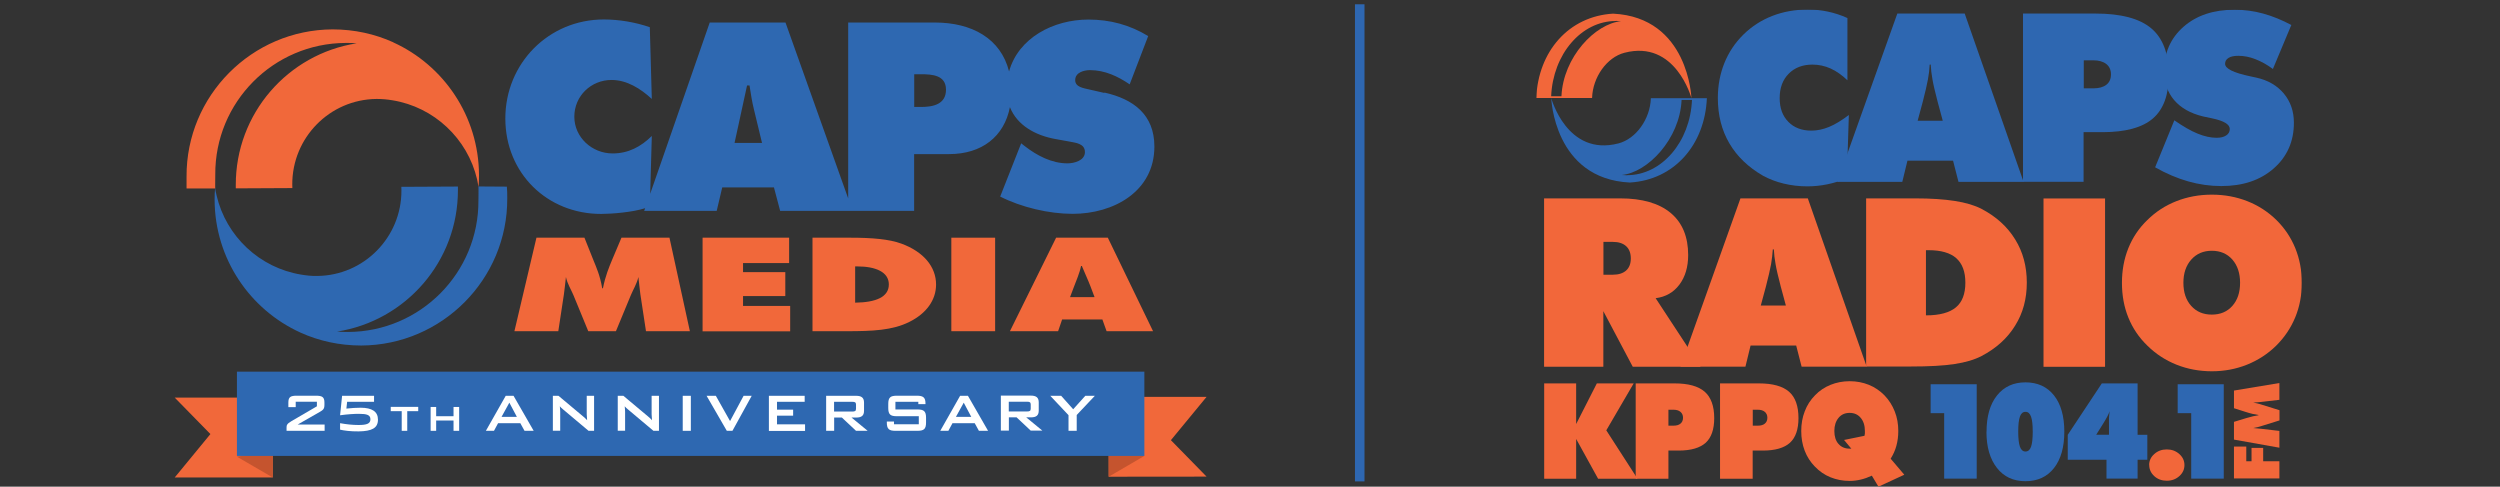 <?xml version="1.0" encoding="UTF-8"?>
<svg id="Layer_1" xmlns="http://www.w3.org/2000/svg" version="1.1" xmlns:xlink="http://www.w3.org/1999/xlink" viewBox="0 0 262 51">
  <rect x="0" y="0" width="262" height="51" fill="#333333" stroke="none"/>
  <!-- Generator: Adobe Illustrator 29.5.0, SVG Export Plug-In . SVG Version: 2.1.0 Build 137)  -->
  <defs>
    <style>
      .st0 {
        mask: url(#mask-15);
      }

      .st1 {
        mask: url(#mask-5);
      }

      .st2 {
        mask: url(#mask-13);
      }

      .st3 {
        stroke: #2e67b1;
      }

      .st3, .st4 {
        fill: none;
      }

      .st5 {
        mask: url(#mask-1);
      }

      .st6 {
        mask: url(#mask-10);
      }

      .st7 {
        mask: url(#mask-6);
      }

      .st8 {
        mask: url(#mask-7);
      }

      .st9 {
        mask: url(#mask-18);
      }

      .st10 {
        fill: #fff;
      }

      .st11 {
        mask: url(#mask-17);
      }

      .st12 {
        mask: url(#mask);
      }

      .st13 {
        fill: #2e68b1;
      }

      .st14 {
        mask: url(#mask-20);
      }

      .st15 {
        mask: url(#mask-8);
      }

      .st16 {
        mask: url(#mask-2);
      }

      .st17 {
        mask: url(#mask-9);
      }

      .st18 {
        clip-path: url(#clippath-1);
      }

      .st19 {
        mask: url(#mask-21);
      }

      .st20 {
        fill: #f1683a;
      }

      .st21 {
        mask: url(#mask-16);
      }

      .st22 {
        mask: url(#mask-19);
      }

      .st23 {
        fill: #f2673a;
      }

      .st24 {
        fill: #c5542e;
      }

      .st25 {
        display: none;
      }

      .st26 {
        mask: url(#mask-11);
      }

      .st27 {
        mask: url(#mask-12);
      }

      .st28 {
        mask: url(#mask-4);
      }

      .st29 {
        fill: #2e67b1;
      }

      .st30 {
        mask: url(#mask-14);
      }

      .st31 {
        clip-path: url(#clippath);
      }

      .st32 {
        mask: url(#mask-3);
      }
    </style>
    <clipPath id="clippath">
      <rect class="st4" x="161" y="1" width="80.23" height="50"/>
    </clipPath>
    <mask id="mask" x="154.4" y="-20.95" width="93.36" height="93.36" maskUnits="userSpaceOnUse">
      <g id="mask0_301_1980">
        <path class="st10" d="M154.4-20.95h93.36v93.36h-93.36V-20.95Z"/>
      </g>
    </mask>
    <mask id="mask-1" x="154.4" y="-20.95" width="93.36" height="93.36" maskUnits="userSpaceOnUse">
      <g id="mask1_301_1980">
        <path class="st10" d="M154.4-20.95h93.36v93.36h-93.36V-20.95Z"/>
      </g>
    </mask>
    <mask id="mask-2" x="154.4" y="-20.95" width="93.36" height="93.36" maskUnits="userSpaceOnUse">
      <g id="mask2_301_1980">
        <path class="st10" d="M154.4-20.95h93.36v93.36h-93.36V-20.95Z"/>
      </g>
    </mask>
    <mask id="mask-3" x="154.4" y="-20.95" width="93.36" height="93.36" maskUnits="userSpaceOnUse">
      <g id="mask3_301_1980">
        <path class="st10" d="M154.4-20.95h93.36v93.36h-93.36V-20.95Z"/>
      </g>
    </mask>
    <mask id="mask-4" x="154.4" y="-20.95" width="93.36" height="93.36" maskUnits="userSpaceOnUse">
      <g id="mask4_301_1980">
        <path class="st10" d="M154.4-20.95h93.36v93.36h-93.36V-20.95Z"/>
      </g>
    </mask>
    <mask id="mask-5" x="154.4" y="-20.95" width="93.36" height="93.36" maskUnits="userSpaceOnUse">
      <g id="mask5_301_1980">
        <path class="st10" d="M154.4-20.95h93.36v93.36h-93.36V-20.95Z"/>
      </g>
    </mask>
    <mask id="mask-6" x="154.4" y="-20.95" width="93.36" height="93.36" maskUnits="userSpaceOnUse">
      <g id="mask6_301_1980">
        <path class="st10" d="M154.4-20.95h93.36v93.36h-93.36V-20.95Z"/>
      </g>
    </mask>
    <mask id="mask-7" x="154.4" y="-20.95" width="93.36" height="93.36" maskUnits="userSpaceOnUse">
      <g id="mask7_301_1980">
        <path class="st10" d="M154.4-20.95h93.36v93.36h-93.36V-20.95Z"/>
      </g>
    </mask>
    <mask id="mask-8" x="154.4" y="-20.95" width="93.36" height="93.36" maskUnits="userSpaceOnUse">
      <g id="mask8_301_1980">
        <path class="st10" d="M154.4-20.95h93.36v93.36h-93.36V-20.95Z"/>
      </g>
    </mask>
    <mask id="mask-9" x="154.4" y="-20.95" width="93.36" height="93.36" maskUnits="userSpaceOnUse">
      <g id="mask9_301_1980">
        <path class="st10" d="M154.4-20.95h93.36v93.36h-93.36V-20.95Z"/>
      </g>
    </mask>
    <mask id="mask-10" x="154.4" y="-20.95" width="93.36" height="93.36" maskUnits="userSpaceOnUse">
      <g id="mask10_301_1980">
        <path class="st10" d="M154.4-20.95h93.36v93.36h-93.36V-20.95Z"/>
      </g>
    </mask>
    <mask id="mask-11" x="154.4" y="-20.95" width="93.36" height="93.36" maskUnits="userSpaceOnUse">
      <g id="mask11_301_1980">
        <path class="st10" d="M154.4-20.95h93.36v93.36h-93.36V-20.95Z"/>
      </g>
    </mask>
    <mask id="mask-12" x="154.4" y="-20.95" width="93.36" height="93.36" maskUnits="userSpaceOnUse">
      <g id="mask12_301_1980">
        <path class="st10" d="M154.4-20.95h93.36v93.36h-93.36V-20.95Z"/>
      </g>
    </mask>
    <mask id="mask-13" x="154.4" y="-20.95" width="93.36" height="93.36" maskUnits="userSpaceOnUse">
      <g id="mask13_301_1980">
        <path class="st10" d="M154.4-20.95h93.36v93.36h-93.36V-20.95Z"/>
      </g>
    </mask>
    <mask id="mask-14" x="154.4" y="-20.95" width="93.36" height="93.36" maskUnits="userSpaceOnUse">
      <g id="mask14_301_1980">
        <path class="st10" d="M154.4-20.95h93.36v93.36h-93.36V-20.95Z"/>
      </g>
    </mask>
    <mask id="mask-15" x="154.4" y="-20.95" width="93.36" height="93.36" maskUnits="userSpaceOnUse">
      <g id="mask15_301_1980">
        <path class="st10" d="M154.4-20.95h93.36v93.36h-93.36V-20.95Z"/>
      </g>
    </mask>
    <mask id="mask-16" x="154.4" y="-20.95" width="93.36" height="93.36" maskUnits="userSpaceOnUse">
      <g id="mask16_301_1980">
        <path class="st10" d="M154.4-20.95h93.36v93.36h-93.36V-20.95Z"/>
      </g>
    </mask>
    <mask id="mask-17" x="154.4" y="-20.95" width="93.36" height="93.36" maskUnits="userSpaceOnUse">
      <g id="mask17_301_1980">
        <path class="st10" d="M154.4-20.95h93.36v93.36h-93.36V-20.95Z"/>
      </g>
    </mask>
    <mask id="mask-18" x="154.4" y="-20.95" width="93.36" height="93.36" maskUnits="userSpaceOnUse">
      <g id="mask18_301_1980">
        <path class="st10" d="M154.4-20.95h93.36v93.36h-93.36V-20.95Z"/>
      </g>
    </mask>
    <mask id="mask-19" x="154.4" y="-20.95" width="93.36" height="93.36" maskUnits="userSpaceOnUse">
      <g id="mask19_301_1980">
        <path class="st10" d="M154.4-20.95h93.36v93.36h-93.36V-20.95Z"/>
      </g>
    </mask>
    <mask id="mask-20" x="154.4" y="-20.95" width="93.36" height="93.36" maskUnits="userSpaceOnUse">
      <g id="mask20_301_1980">
        <path class="st10" d="M154.4-20.95h93.36v93.36h-93.36V-20.95Z"/>
      </g>
    </mask>
    <mask id="mask-21" x="154.4" y="-20.95" width="93.36" height="93.36" maskUnits="userSpaceOnUse">
      <g id="mask21_301_1980">
        <path class="st10" d="M154.4-20.95h93.36v93.36h-93.36V-20.95Z"/>
      </g>
    </mask>
    <clipPath id="clippath-1">
      <rect class="st4" y=".95" width="158" height="50"/>
    </clipPath>
  </defs>
  <path class="st3" d="M142.5,50.45V.45"/>
  <g class="st31">
    <g>
      <g class="st12">
        <path class="st23" d="M168.04,25.34v3.45h.99c.6,0,1.06-.15,1.39-.44.32-.29.49-.71.49-1.26s-.16-.99-.49-1.29c-.33-.3-.79-.45-1.39-.45h-.99ZM161.82,38.43v-17.64h7.97c2.31,0,4.08.51,5.3,1.53,1.22,1.02,1.83,2.49,1.83,4.41,0,1.25-.31,2.29-.92,3.1-.61.81-1.44,1.29-2.49,1.42l4.71,7.18h-7.11l-3.08-5.82v5.82h-6.22Z"/>
      </g>
      <g class="st5">
        <path class="st23" d="M184.52,32.02h2.64l-.54-2c-.26-1.01-.45-1.79-.54-2.34-.1-.55-.16-1.06-.18-1.54h-.11c-.03.48-.09,1-.18,1.54-.1.55-.28,1.33-.54,2.34l-.54,2ZM176.11,38.43l6.29-17.64h7.06l6.17,17.64h-6.82l-.57-2.22h-4.78l-.54,2.22h-6.81Z"/>
      </g>
      <g class="st16">
        <path class="st23" d="M201.85,33.05c1.43,0,2.47-.29,3.13-.84.66-.55.99-1.41.99-2.58s-.32-2-.95-2.57c-.63-.56-1.6-.84-2.9-.84h-.28v6.83ZM195.57,38.43v-17.64h5.13c1.63,0,3.02.09,4.17.27,1.15.18,2.09.46,2.81.84,1.53.8,2.7,1.87,3.51,3.19.82,1.32,1.22,2.83,1.22,4.53s-.4,3.19-1.22,4.5c-.81,1.32-1.98,2.38-3.52,3.19-.75.39-1.69.67-2.84.84-1.15.18-2.69.26-4.61.26h-4.66Z"/>
      </g>
      <g class="st32">
        <path class="st23" d="M214.16,20.8h6.45v17.64h-6.45v-17.64Z"/>
      </g>
      <g class="st28">
        <path class="st23" d="M231.8,32.97c.89,0,1.61-.3,2.15-.91.54-.61.81-1.41.81-2.42s-.27-1.82-.81-2.44c-.54-.61-1.26-.92-2.15-.92s-1.61.31-2.16.93c-.55.62-.82,1.43-.82,2.43s.27,1.81.82,2.42c.55.61,1.26.91,2.16.91ZM241.23,29.65c0,1.29-.23,2.5-.69,3.61-.46,1.11-1.13,2.11-2.01,2.98-.88.86-1.9,1.52-3.05,1.98-1.15.46-2.38.69-3.68.69s-2.55-.23-3.7-.69c-1.15-.46-2.17-1.12-3.06-2-.88-.85-1.54-1.83-1.99-2.94-.45-1.11-.67-2.32-.67-3.63s.22-2.52.67-3.64c.45-1.12,1.11-2.1,1.99-2.95.88-.87,1.9-1.53,3.05-1.98,1.15-.45,2.38-.68,3.71-.68s2.56.23,3.71.68c1.15.45,2.17,1.11,3.06,1.98.87.86,1.53,1.85,1.98,2.96.45,1.12.68,2.32.68,3.63Z"/>
      </g>
      <g class="st1">
        <path class="st23" d="M161.83,50.16v-9.98h3.35v4.26l2.17-4.26h3.86l-2.87,4.92,3.27,5.07h-4.13l-2.3-4.17v4.17h-3.35Z"/>
      </g>
      <g class="st7">
        <path class="st23" d="M174.85,42.95v1.66h.53c.32,0,.57-.07.74-.22.17-.14.26-.35.26-.61s-.09-.47-.27-.62c-.18-.15-.42-.22-.74-.22h-.53ZM171.42,50.16v-9.98h4.08c1.43,0,2.48.29,3.15.87.66.58,1,1.5,1,2.77,0,1.18-.3,2.04-.89,2.58-.6.54-1.54.82-2.84.82h-1.07v2.95h-3.42Z"/>
      </g>
      <g class="st8">
        <path class="st23" d="M183.69,42.95v1.66h.53c.32,0,.57-.07.74-.22.17-.14.26-.35.26-.61s-.09-.47-.27-.62c-.18-.15-.42-.22-.74-.22h-.53ZM180.26,50.16v-9.98h4.08c1.43,0,2.48.29,3.15.87.66.58.99,1.5.99,2.77,0,1.18-.3,2.04-.89,2.58-.6.54-1.54.82-2.84.82h-1.07v2.95h-3.42Z"/>
      </g>
      <g class="st15">
        <path class="st23" d="M193.25,46.11l2.15-.44c.02-.08.03-.16.04-.25,0-.08,0-.16,0-.25,0-.58-.15-1.04-.44-1.38-.29-.35-.68-.52-1.16-.52s-.87.17-1.16.52c-.29.35-.44.81-.44,1.38s.14,1.02.43,1.35c.29.33.68.5,1.17.5h.18l-.77-.92ZM196.86,51l-.69-1.15c-.39.18-.78.32-1.16.41-.38.09-.77.14-1.17.14-.72,0-1.38-.13-2-.38-.62-.25-1.16-.62-1.64-1.12-.47-.48-.83-1.04-1.07-1.67-.24-.63-.36-1.32-.36-2.06s.12-1.44.37-2.07c.24-.64.6-1.19,1.07-1.67.47-.49,1.01-.85,1.63-1.1.62-.25,1.29-.38,2.01-.38s1.39.13,2.01.38c.62.25,1.17.63,1.64,1.11.47.49.82,1.05,1.07,1.68.25.63.37,1.32.37,2.05,0,.56-.07,1.07-.2,1.55s-.33.92-.6,1.35l1.43,1.68-2.7,1.25Z"/>
      </g>
      <g class="st17">
        <path class="st29" d="M203.75,43.3h-1.42v-3.03h4.83v9.89h-3.41v-6.86Z"/>
      </g>
      <g class="st6">
        <path class="st29" d="M211.51,45.24c0,.72.06,1.24.18,1.58.12.33.32.5.58.5s.46-.16.58-.49c.12-.33.18-.86.18-1.59s-.06-1.25-.18-1.58c-.12-.33-.31-.5-.58-.5s-.46.16-.58.49c-.12.33-.18.86-.18,1.59ZM208.19,45.24c0-1.6.36-2.87,1.09-3.79.73-.92,1.73-1.38,2.99-1.38s2.27.46,2.99,1.37c.72.91,1.08,2.18,1.08,3.8s-.36,2.89-1.08,3.81c-.72.92-1.72,1.38-2.99,1.38s-2.26-.46-2.99-1.39c-.73-.93-1.1-2.19-1.1-3.79Z"/>
      </g>
      <g class="st26">
        <path class="st29" d="M219.66,45.56h1.36v-1.35c0-.26,0-.48.02-.65.01-.17.03-.33.05-.46-.07.18-.14.36-.24.54-.09.18-.23.41-.41.71l-.77,1.23ZM220.76,50.16v-1.98h-4.06v-2.61l3.57-5.39h3.75v5.39h1.02v2.61h-1.02v1.98h-3.25Z"/>
      </g>
      <g class="st27">
        <path class="st23" d="M225.23,48.74c0-.45.18-.84.54-1.16.36-.32.79-.48,1.31-.48s.95.16,1.31.48c.36.32.54.71.54,1.16s-.18.84-.54,1.16c-.36.32-.79.48-1.31.48s-.96-.16-1.31-.48c-.35-.32-.53-.71-.53-1.16Z"/>
      </g>
      <g class="st2">
        <path class="st29" d="M229.64,43.3h-1.42v-3.03h4.83v9.89h-3.41v-6.86Z"/>
      </g>
      <g class="st30">
        <path class="st23" d="M238.88,50.14h-4.76v-3.34h1.29v1.54h.55v-1.4h1.22v1.4h1.7v1.8Z"/>
      </g>
      <g class="st0">
        <path class="st23" d="M238.88,41.9l-1.88.22c-.14.01-.29.03-.43.04-.14.01-.29.03-.43.03.14.02.28.05.43.09.15.04.32.08.49.14l1.83.57v1.07l-1.83.57c-.17.06-.34.1-.49.14-.15.04-.3.06-.43.09.15.01.29.02.43.04.14.01.29.03.43.04l1.88.22v1.76l-4.76-.85v-1.86l1.18-.36s.09-.03.17-.05c.5-.15.9-.24,1.22-.28v-.03c-.2-.03-.42-.07-.64-.12-.23-.05-.48-.13-.77-.22l-1.16-.37v-1.85l4.76-.79v1.76Z"/>
      </g>
      <g class="st21">
        <path class="st29" d="M193.62,8.42c-.58-.55-1.17-.97-1.77-1.24-.6-.27-1.24-.41-1.9-.41-1.04,0-1.87.32-2.5.96-.63.64-.94,1.49-.94,2.55s.3,1.86.9,2.48c.6.62,1.41.93,2.42.93.61,0,1.23-.13,1.86-.39.63-.26,1.32-.68,2.07-1.25l-.21,6.64c-.69.28-1.38.49-2.07.63-.69.14-1.38.21-2.07.21-.86,0-1.69-.1-2.48-.29-.79-.19-1.51-.47-2.16-.82-1.56-.9-2.74-2.04-3.54-3.41-.8-1.37-1.2-2.95-1.2-4.73,0-1.32.23-2.54.68-3.66.45-1.12,1.11-2.12,1.98-2.98.88-.87,1.89-1.52,3.04-1.97,1.15-.45,2.4-.67,3.74-.67.71,0,1.42.07,2.11.22.69.15,1.37.37,2.03.67v6.53Z"/>
      </g>
      <g class="st11">
        <path class="st29" d="M200.96,12.65h2.64l-.54-2c-.26-1.01-.45-1.79-.54-2.34-.1-.55-.16-1.06-.18-1.54h-.11c-.02.48-.08,1-.18,1.54-.1.55-.28,1.33-.54,2.34l-.54,2ZM192.55,19.06l6.29-17.64h7.06l6.17,17.64h-6.82l-.57-2.22h-4.78l-.54,2.22h-6.81Z"/>
      </g>
      <g class="st9">
        <path class="st29" d="M218.38,6.32v2.94h.99c.6,0,1.06-.13,1.38-.38.32-.25.48-.61.48-1.08s-.16-.83-.49-1.09c-.33-.26-.79-.39-1.37-.39h-.99ZM212.01,19.06V1.42h7.58c2.67,0,4.62.51,5.85,1.54,1.23,1.03,1.85,2.66,1.85,4.89,0,2.08-.55,3.6-1.66,4.56-1.11.96-2.87,1.44-5.28,1.44h-1.99v5.2h-6.35Z"/>
      </g>
      <g class="st22">
        <path class="st29" d="M225.85,17.55l2.02-4.94c.91.63,1.72,1.1,2.43,1.39.71.29,1.38.44,1.99.44.43,0,.77-.08,1.02-.25.25-.16.37-.39.37-.67,0-.49-.62-.86-1.87-1.12-.4-.09-.71-.16-.94-.2-1.32-.32-2.32-.89-3.02-1.71-.7-.82-1.05-1.84-1.05-3.06,0-1.9.68-3.44,2.04-4.63,1.36-1.19,3.14-1.78,5.34-1.78,1.01,0,2.01.13,2.99.4.98.27,1.97.67,2.96,1.2l-1.93,4.61c-.61-.45-1.22-.79-1.84-1.03-.61-.24-1.21-.35-1.79-.35-.44,0-.78.07-1.02.22s-.36.35-.36.62c0,.5.88.94,2.64,1.31.28.06.5.11.65.14,1.21.27,2.17.83,2.87,1.67.7.84,1.05,1.86,1.05,3.06,0,1.95-.71,3.55-2.11,4.78-1.41,1.24-3.24,1.85-5.5,1.85-1.16,0-2.31-.16-3.47-.49-1.16-.33-2.31-.82-3.47-1.48Z"/>
      </g>
      <g class="st14">
        <path class="st29" d="M170.5,18.37c-.18,0-.36-.01-.54-.03,2.71-.26,6.09-3.76,6.27-7.87h1.09c-.19,4.4-3.17,7.89-6.81,7.89ZM173.01,10.3c-.07,2.17-1.55,4.25-3.4,4.73-5.39,1.4-7.04-4.75-7.04-4.75,0,0,.28,8.46,8.23,8.85,4.66-.27,7.87-3.95,8.08-8.84h-5.87Z"/>
      </g>
      <g class="st19">
        <path class="st23" d="M169.35,2.19c.18,0,.36.01.54.03-2.7.26-6.07,3.75-6.25,7.87h-1.08c.19-4.4,3.15-7.89,6.79-7.89ZM166.85,10.26c.07-2.17,1.54-4.25,3.39-4.73,5.37-1.4,7.02,4.75,7.02,4.75,0,0-.28-8.46-8.21-8.85-4.64.27-7.85,3.95-8.05,8.84h5.85Z"/>
      </g>
    </g>
  </g>
  <g class="st25">
    <g class="st18">
      <g>
        <path class="st29" d="M76.94,13.62c-1.76-1.63-3.98-3.02-6.46-3.02-3.29,0-5.98,2.58-5.98,5.85s2.85,5.85,6.14,5.85c2.53,0,4.54-1.08,6.3-2.78l-.32,11.23c-1.76.83-5.87,1.19-7.82,1.19-8.63,0-15.38-6.65-15.38-15.21S60.36.96,69.23.96c2.49,0,5.06.44,7.39,1.23l.32,11.43Z"/>
        <path class="st29" d="M94.63,20.59l-1.29-5.29c-.32-1.27-.52-2.59-.72-3.86h-.4l-2.01,9.16h4.42ZM87.36,31.46h-11.64L86.24,1.44h12.16l10.8,30.02h-11.64l-1-3.74h-8.31l-.88,3.74h0Z"/>
        <path class="st29" d="M119.08,14.86h1.08c1.92,0,4.02-.32,4.02-2.75s-2.24-2.47-4.05-2.47h-1.04v5.22h0ZM108.48,1.44h13.93c7.07,0,12.29,3.58,12.29,11.03,0,6.13-3.86,9.95-9.99,9.95h-5.62v9.03h-10.6V1.44h0Z"/>
        <path class="st29" d="M136.27,20.71l.56.44c1.97,1.52,4.34,2.75,6.87,2.75,1.08,0,2.82-.44,2.82-1.79s-1.45-1.48-2.45-1.68l-2.21-.4c-4.29-.76-7.91-3.27-7.91-7.96,0-7.13,6.55-11.11,13.13-11.11,3.46,0,6.62.83,9.6,2.63l-2.97,7.68c-1.89-1.28-4.02-2.27-6.39-2.27-.97,0-2.37.36-2.37,1.59,0,1.12,1.36,1.27,2.21,1.47l2.49.56c4.66,1.03,8.03,3.5,8.03,8.6,0,7.17-6.58,10.71-13.13,10.71-3.82,0-8.23-1.03-11.64-2.75l3.37-8.48Z"/>
        <path class="st23" d="M32.58,3.33c7.9,3.6,13.39,11.53,13.39,20.72,0,.62-.03,1.25-.08,1.87-.06-.4-.13-.79-.23-1.18-1.47-6.36-6.7-11.29-13.24-12.37-.79-.14-1.6-.23-2.43-.23h-.09c-7.34.05-13.27,5.98-13.27,13.28,0,.18,0,.37.02.55H7.77v-.49C7.77,14.31,16.05,5.07,26.86,3.46c-.57-.04-1.14-.08-1.72-.08C13.75,3.38,4.52,12.51,4.54,23.78c0,.28-.04,2.2-.02,2.18H0c-.02-.61,0-1.23,0-1.88C0,11.5,10.36,1.26,23.03,1.26c3.41,0,6.65.74,9.56,2.07Z"/>
        <path class="st29" d="M17.81,48.46c-7.9-3.6-13.38-11.53-13.38-20.72,0-.62.03-1.25.08-1.87.06.4.13.79.23,1.18,1.47,6.36,6.7,11.29,13.24,12.37.79.14,1.6.23,2.43.23h.09c7.34-.05,13.28-5.98,13.28-13.28,0-.18,0-.37-.02-.55h8.88v.49c0,11.16-8.28,20.4-19.09,22.02.57.04,1.14.07,1.72.07,11.36,0,20.59-9.13,20.57-20.4,0-.27.04-2.2.02-2.18l4.46.05c.05.63.05,1.18.05,1.83,0,12.58-10.35,22.82-23.03,22.82-3.41,0-6.65-.74-9.56-2.07"/>
        <path class="st23" d="M75.08,43.96c-.08-.61-.18-1.53-.32-2.73-.24,1.08-.86,2.04-1.21,2.9l-2.39,5.73h-4.45l-2.39-5.73c-.35-.86-.97-1.82-1.21-2.9-.12,1.03-.2,1.94-.32,2.73l-.9,5.9h-7.05l3.55-14.9h7.71l1.48,3.69c.4,1,1.05,2.4,1.37,4.36h.12c.38-1.98,1.02-3.42,1.42-4.42l1.54-3.62h7.71l3.29,14.9h-7.05l-.9-5.9h0Z"/>
        <path class="st23" d="M85.1,34.96h13.89v4.04h-7.4v1.44h6.79v3.82h-6.79v1.56h7.58v4.04h-14.07v-14.9Z"/>
        <path class="st23" d="M115.01,42.42c0-1.96-2.07-2.88-5.09-2.88h-.32v5.78c3.31-.04,5.41-.88,5.41-2.9ZM102.74,34.96h6.05c3.61,0,6.31.25,8.23.93,3.57,1.29,5.58,3.69,5.58,6.52,0,2.46-1.54,4.61-4.3,5.96-2.71,1.33-5.9,1.48-10.06,1.48h-5.5v-14.9Z"/>
        <path class="st23" d="M132.08,34.96h-7.03v14.9h7.03v-14.9Z"/>
        <path class="st23" d="M148.05,44.44l-.64-1.69c-.29-.79-1.25-2.9-1.39-3.28h-.14c-.22,1.12-.83,2.48-1.12,3.28l-.64,1.69h3.94,0ZM141.88,34.96h8.31l7.27,14.9h-7.47l-.67-1.88h-6.47l-.64,1.88h-7.75l7.41-14.9h0Z"/>
      </g>
    </g>
  </g>
  <g>
    <path class="st13" d="M115.74,9.74l-1.62-.37c-.55-.13-1.44-.24-1.44-.97,0-.81.92-1.05,1.55-1.05,1.55,0,2.93.65,4.16,1.49l1.94-5.06c-1.94-1.18-4.01-1.73-6.26-1.73-3.69,0-7.35,1.93-8.32,5.44-.86-3.45-3.89-5.13-7.77-5.13h-9.09v18.43l-6.57-18.43h-7.94l-6.24,17.95.17-6.06c-1.15,1.13-2.46,1.83-4.11,1.83-2.15,0-4.01-1.68-4.01-3.85s1.75-3.85,3.9-3.85c1.62,0,3.06.92,4.22,1.99l-.21-7.52c-1.52-.52-3.2-.81-4.82-.81-5.79,0-10.32,4.61-10.32,10.37s4.4,10.01,10.03,10.01c1.13,0,3.32-.18,4.62-.6l-.1.28h7.6l.58-2.46h5.42l.65,2.46h14.04v-5.95h3.67c3.44,0,5.77-1.85,6.37-4.92.75,1.89,2.65,2.97,4.82,3.35l1.44.26c.66.13,1.6.21,1.6,1.1s-1.13,1.18-1.83,1.18c-1.65,0-3.19-.81-4.48-1.81l-.37-.29-2.2,5.58c2.23,1.13,5.11,1.81,7.6,1.81,4.27,0,8.56-2.33,8.56-7.05,0-3.35-2.2-4.98-5.24-5.66ZM76.98,14.98l1.31-6.02h.26c.13.84.26,1.7.47,2.54l.84,3.48h-2.88ZM96.52,11.21h-.71v-3.43h.68c1.18,0,2.65.08,2.65,1.62s-1.36,1.81-2.62,1.81Z"/>
    <path class="st20" d="M67.11,30.83c-.06-.4-.11-1-.21-1.8-.15.71-.56,1.34-.79,1.91l-1.56,3.77h-2.9l-1.55-3.77c-.23-.56-.64-1.19-.79-1.91-.08.67-.13,1.27-.21,1.8l-.59,3.88h-4.6l2.31-9.8h5.03l.97,2.43c.27.66.68,1.58.89,2.87h.08c.25-1.3.66-2.25.93-2.91l1.01-2.39h5.03l2.14,9.8h-4.6l-.59-3.88Z"/>
    <path class="st20" d="M73.64,24.91h9.06v2.66h-4.83v.95h4.43v2.51h-4.43v1.03h4.94v2.66h-9.18v-9.8Z"/>
    <path class="st20" d="M85.15,24.91h3.94c2.35,0,4.12.16,5.37.62,2.33.85,3.64,2.43,3.64,4.29,0,1.62-1.01,3.03-2.81,3.92-1.76.88-3.85.97-6.56.97h-3.58v-9.8ZM93.15,29.81c0-1.29-1.35-1.89-3.32-1.89h-.21v3.8c2.16-.03,3.53-.58,3.53-1.91Z"/>
    <path class="st20" d="M99.7,24.91h4.59v9.8h-4.59v-9.8Z"/>
    <path class="st20" d="M110.68,24.91h5.42l4.74,9.8h-4.87l-.44-1.23h-4.22l-.42,1.23h-5.05l4.84-9.8ZM114.71,31.14l-.42-1.11c-.19-.52-.82-1.91-.91-2.15h-.09c-.14.74-.54,1.63-.73,2.15l-.42,1.11h2.57Z"/>
    <g>
      <path class="st20" d="M41.21,4.44c5.28,2.4,8.96,7.72,8.99,13.9,0,.42-.01.84-.05,1.26-.04-.27-.09-.53-.15-.8-1-4.27-4.5-7.58-8.87-8.29-.53-.09-1.07-.14-1.62-.14-.02,0-.04,0-.06,0-4.9.05-8.84,4.06-8.82,8.97,0,.12,0,.25.01.37l-5.93.03c0-.11,0-.22,0-.33-.03-7.51,5.47-13.75,12.67-14.87-.38-.03-.76-.05-1.15-.04-7.58.03-13.71,6.2-13.67,13.79,0,.19-.02,1.48,0,1.46h-3.01c-.01-.4,0-.82,0-1.25-.04-8.47,6.84-15.38,15.3-15.42,2.28,0,4.44.48,6.38,1.36Z"/>
      <path class="st13" d="M31.48,34.85c-5.28-2.4-8.96-7.72-8.99-13.9,0-.42.01-.84.05-1.26.04.27.09.53.16.8,1,4.27,4.5,7.58,8.87,8.29.53.09,1.07.15,1.62.14.02,0,.04,0,.06,0,4.9-.05,8.84-4.06,8.82-8.97,0-.12,0-.25-.01-.37l5.93-.03c0,.11,0,.22,0,.33.03,7.51-5.47,13.75-12.67,14.87.38.03.76.04,1.15.04,7.58-.03,13.71-6.2,13.67-13.79,0-.19.02-1.48,0-1.46l2.98.02c.04.43.04.79.04,1.23.04,8.47-6.84,15.38-15.3,15.42-2.28,0-4.44-.48-6.38-1.36Z"/>
    </g>
    <polygon class="st20" points="28.58 50.04 18.31 50.04 22.05 45.49 18.31 41.67 28.58 41.67 28.58 50.04"/>
    <polygon class="st24" points="28.58 50.04 28.58 47.26 24.83 47.86 28.58 50.04"/>
    <polygon class="st20" points="116.18 41.59 126.45 41.59 122.71 46.13 126.45 49.95 116.19 49.96 116.18 41.59"/>
    <polygon class="st24" points="116.19 49.96 116.19 47.18 119.93 47.78 116.19 49.96"/>
    <rect class="st13" x="24.83" y="38.95" width="95.1" height="8.83"/>
    <g>
      <path class="st10" d="M35.83,41.48h3.37v.63s-2.82,0-2.82,0l-.08.71c.56-.06,1.05-.09,1.49-.09,1.21,0,1.82.41,1.82,1.25,0,.89-.65,1.21-2.02,1.23-.88.01-1.56-.09-1.95-.18v-.68c.66.12,1.3.19,1.93.19.87,0,1.25-.14,1.25-.6s-.39-.57-1.2-.57c-.51,0-1.17.04-1.98.15l.21-2.03Z"/>
      <path class="st10" d="M42.68,45.15h-.58v-2.06h-1.15v-.45h2.88v.45h-1.15v2.06Z"/>
      <path class="st10" d="M45.13,42.65h.58v.97h1.82v-.97h.59v2.5h-.59v-1.08h-1.82v1.08h-.58v-2.5Z"/>
      <path class="st10" d="M52.99,41.48h.83l2.11,3.67h-.96l-.44-.8h-2.33l-.43.8h-.85l2.08-3.67ZM54.17,43.69l-.79-1.49-.82,1.49h1.61Z"/>
      <path class="st10" d="M57.95,41.48h.58l2.58,2.16c.15.12.29.25.42.4-.02-.31-.04-.52-.04-.63v-1.93h.77v3.67h-.58l-2.7-2.27c-.11-.09-.21-.18-.31-.3.03.28.04.48.04.58v1.98h-.77v-3.67Z"/>
      <path class="st10" d="M64.75,41.48h.58l2.58,2.16c.15.12.29.25.42.4-.02-.31-.04-.52-.04-.63v-1.93h.77v3.67h-.58l-2.7-2.27c-.11-.09-.21-.18-.31-.3.03.28.04.48.04.58v1.98h-.77v-3.67Z"/>
      <path class="st10" d="M71.55,41.48h.85v3.67h-.85v-3.67Z"/>
      <path class="st10" d="M74.05,41.48h.97l1.49,2.65,1.42-2.65h.85l-2.02,3.67h-.59l-2.12-3.67Z"/>
      <path class="st10" d="M80.57,41.48h3.76v.63h-2.9v.82h1.69v.63h-1.69v.91h2.94v.69h-3.79v-3.67Z"/>
      <path class="st10" d="M86.57,41.48h3.15c.56,0,.83.2.83.71v.86c0,.51-.26.71-.83.71h-.48l1.69,1.39h-1.22l-1.48-1.39h-.81v1.39h-.84v-3.67ZM87.41,42.11v1.02h1.92c.26,0,.38-.05.38-.29v-.44c0-.24-.12-.29-.38-.29h-1.92Z"/>
      <path class="st10" d="M93.84,42.12v.79h2.29c.69,0,.92.18.92.87v.5c0,.69-.23.87-.92.87h-2.27c-.69,0-.92-.18-.92-.87v-.1h.75s0,.28,0,.28h2.6v-.84h-2.29c-.69,0-.91-.18-.91-.87v-.41c0-.69.22-.87.91-.87h2.08c.65,0,.91.17.91.8v.08h-.75v-.24h-2.4Z"/>
      <path class="st10" d="M100.61,41.48h.83l2.11,3.67h-.96l-.44-.8h-2.33l-.43.8h-.85l2.08-3.67ZM101.79,43.69l-.79-1.49-.82,1.49h1.61Z"/>
      <path class="st10" d="M111.98,43.51l-1.91-2.03h1.14l1.26,1.41,1.27-1.41h1l-1.9,2.01v1.66h-.86v-1.64Z"/>
      <path class="st10" d="M31.2,44.49l2.29-1.31c.37-.21.51-.32.51-.75v-.24c0-.58-.23-.72-.89-.72h-2c-.66,0-.89.13-.89.72v.48h.77v-.57h2.22v.48l-2.69,1.57c-.46.27-.49.42-.49.67v.33s3.96,0,3.99,0v-.66h-2.81Z"/>
      <path class="st10" d="M104.88,41.46h3.15c.56,0,.83.2.83.71v.86c0,.51-.26.71-.83.71h-.48l1.69,1.39h-1.22l-1.48-1.39h-.81v1.39h-.84v-3.67ZM105.72,42.1v1.02h1.92c.26,0,.38-.05.38-.29v-.44c0-.24-.12-.29-.38-.29h-1.92Z"/>
    </g>
  </g>
</svg>
